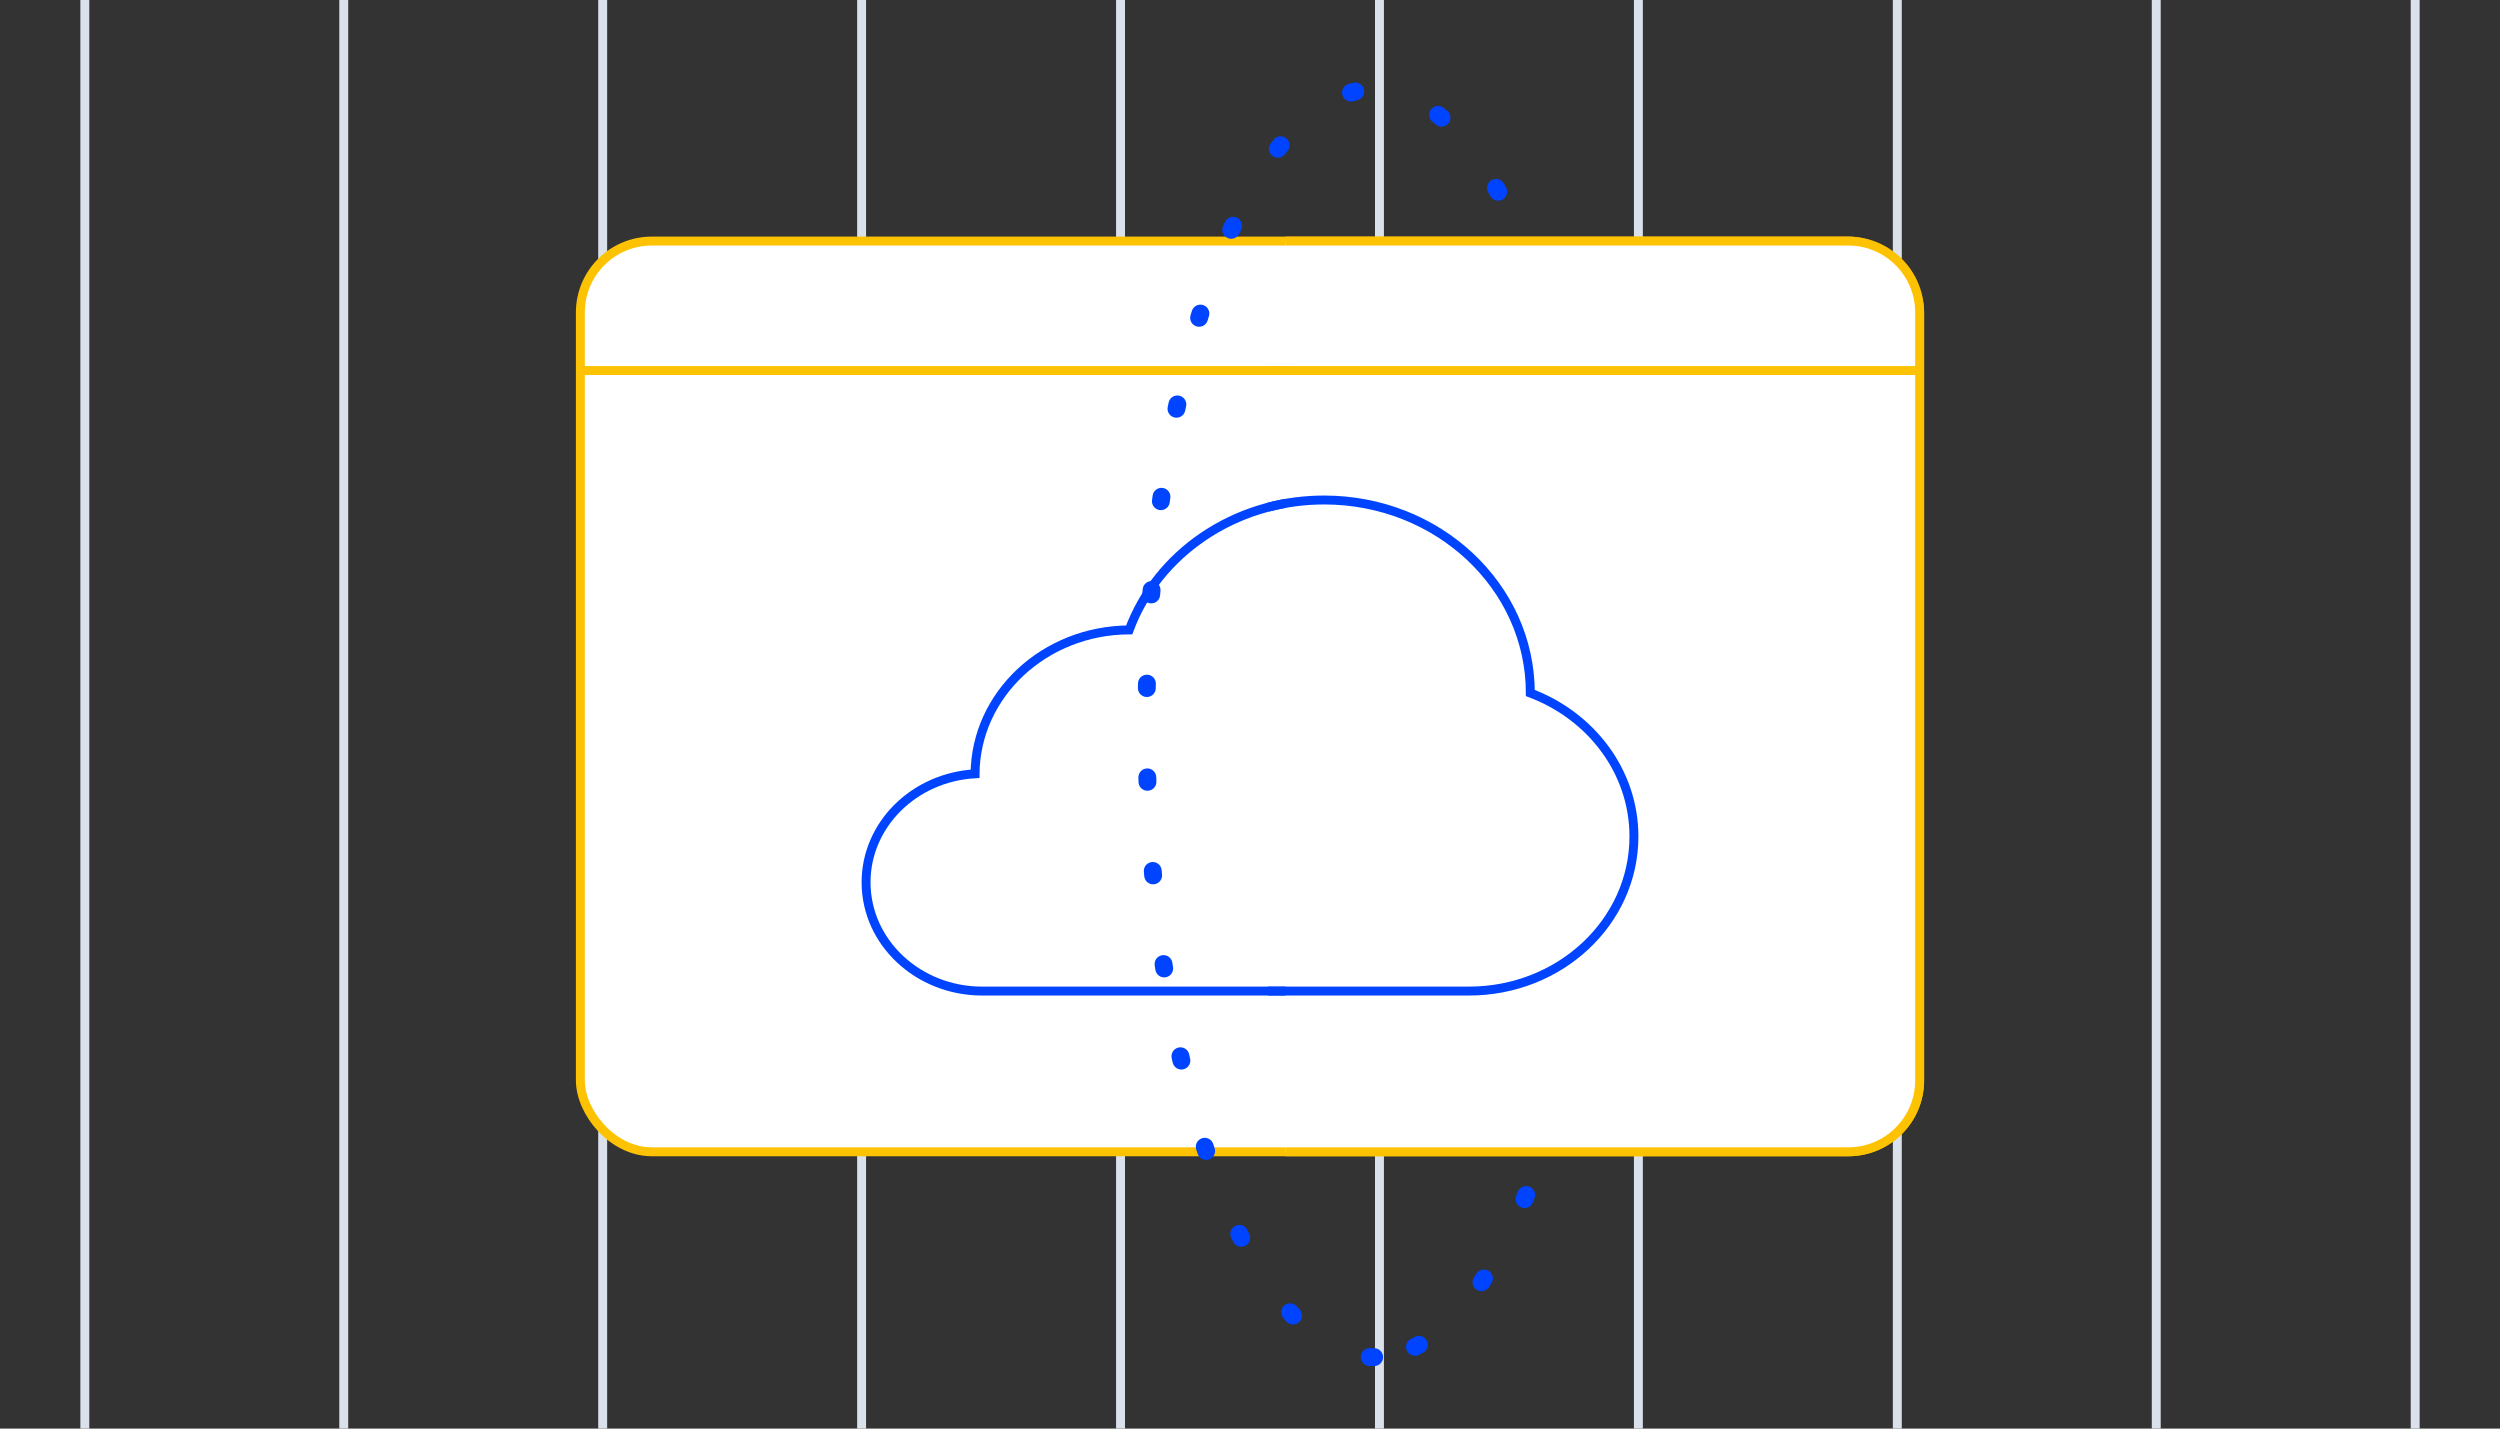 <svg width="280" height="160" viewBox="0 0 280 160" fill="none" xmlns="http://www.w3.org/2000/svg">
<rect x="0" y="0" width="280" height="160" fill="#333333" stroke="none"/>
<g clip-path="url(#clip-managed-0)">
<line x1="212.5" y1="-16" x2="212.5" y2="175" stroke="#DAE1EB" class="bg-line"/>
<line x1="183.5" y1="-16" x2="183.5" y2="175" stroke="#DAE1EB" class="bg-line"/>
<line x1="154.5" y1="-16" x2="154.5" y2="175" stroke="#DAE1EB" class="bg-line"/>
<line x1="125.5" y1="-16" x2="125.5" y2="175" stroke="#DAE1EB" class="bg-line"/>
<line x1="96.5" y1="-16" x2="96.5" y2="175" stroke="#DAE1EB" class="bg-line"/>
<line x1="67.5" y1="-16" x2="67.5" y2="175" stroke="#DAE1EB" class="bg-line"/>
<line x1="38.5" y1="-16" x2="38.5" y2="175" stroke="#DAE1EB" class="bg-line"/>
<line x1="270.5" y1="-16" x2="270.5" y2="175" stroke="#DAE1EB" class="bg-line"/>
<line x1="9.5" y1="-16" x2="9.5" y2="175" stroke="#DAE1EB" class="bg-line"/>
<line x1="241.5" y1="-16" x2="241.5" y2="175" stroke="#DAE1EB" class="bg-line"/>
<rect x="65" y="27" width="150" height="102" rx="8" fill="white" stroke="#FDC201"/>
<line x1="65" y1="41.5" x2="215" y2="41.5" stroke="#FDC201"/>
<path d="M109.206 86.665C109.281 77.778 116.975 70.591 126.471 70.549C129.602 62.081 138.193 56 148.301 56C161.053 56 171.391 65.678 171.397 77.618C178.198 80.175 183 86.407 183 93.689C183 103.25 174.724 111 164.516 111H110.005C102.822 111 97 105.547 97 98.821C97 92.346 102.396 87.051 109.206 86.665Z" fill="white" stroke="#0044FF"/>
<g transform="rotate(90 153.904 81)">
    <ellipse cx="153.904" cy="81" rx="71" ry="25.5" stroke="#0044FF" stroke-width="2" stroke-linecap="round" stroke-dasharray="0.5 10"/>
</g>
<path d="M144 129V27H207C211.418 27 215 30.582 215 35V121C215 125.418 211.418 129 207 129H144Z" fill="white" class="no-stroke"/>
<path d="M144 129H207C211.418 129 215 125.418 215 121V35C215 30.582 211.418 27 207 27H144" stroke="#FDC201"/>
<path d="M142 111H164.516C174.724 111 183 103.25 183 93.689C183 86.407 178.198 80.175 171.397 77.618C171.391 65.678 161.053 56 148.301 56C146.117 56 144.003 56.284 142 56.815" stroke="#0044FF"/>
<line x1="142" y1="41.5" x2="215" y2="41.5" stroke="#FDC201"/>
</g>
<defs>
<clipPath id="clip-managed-0">
<rect width="280" height="160" fill="white"/>
</clipPath>
</defs>
</svg>
